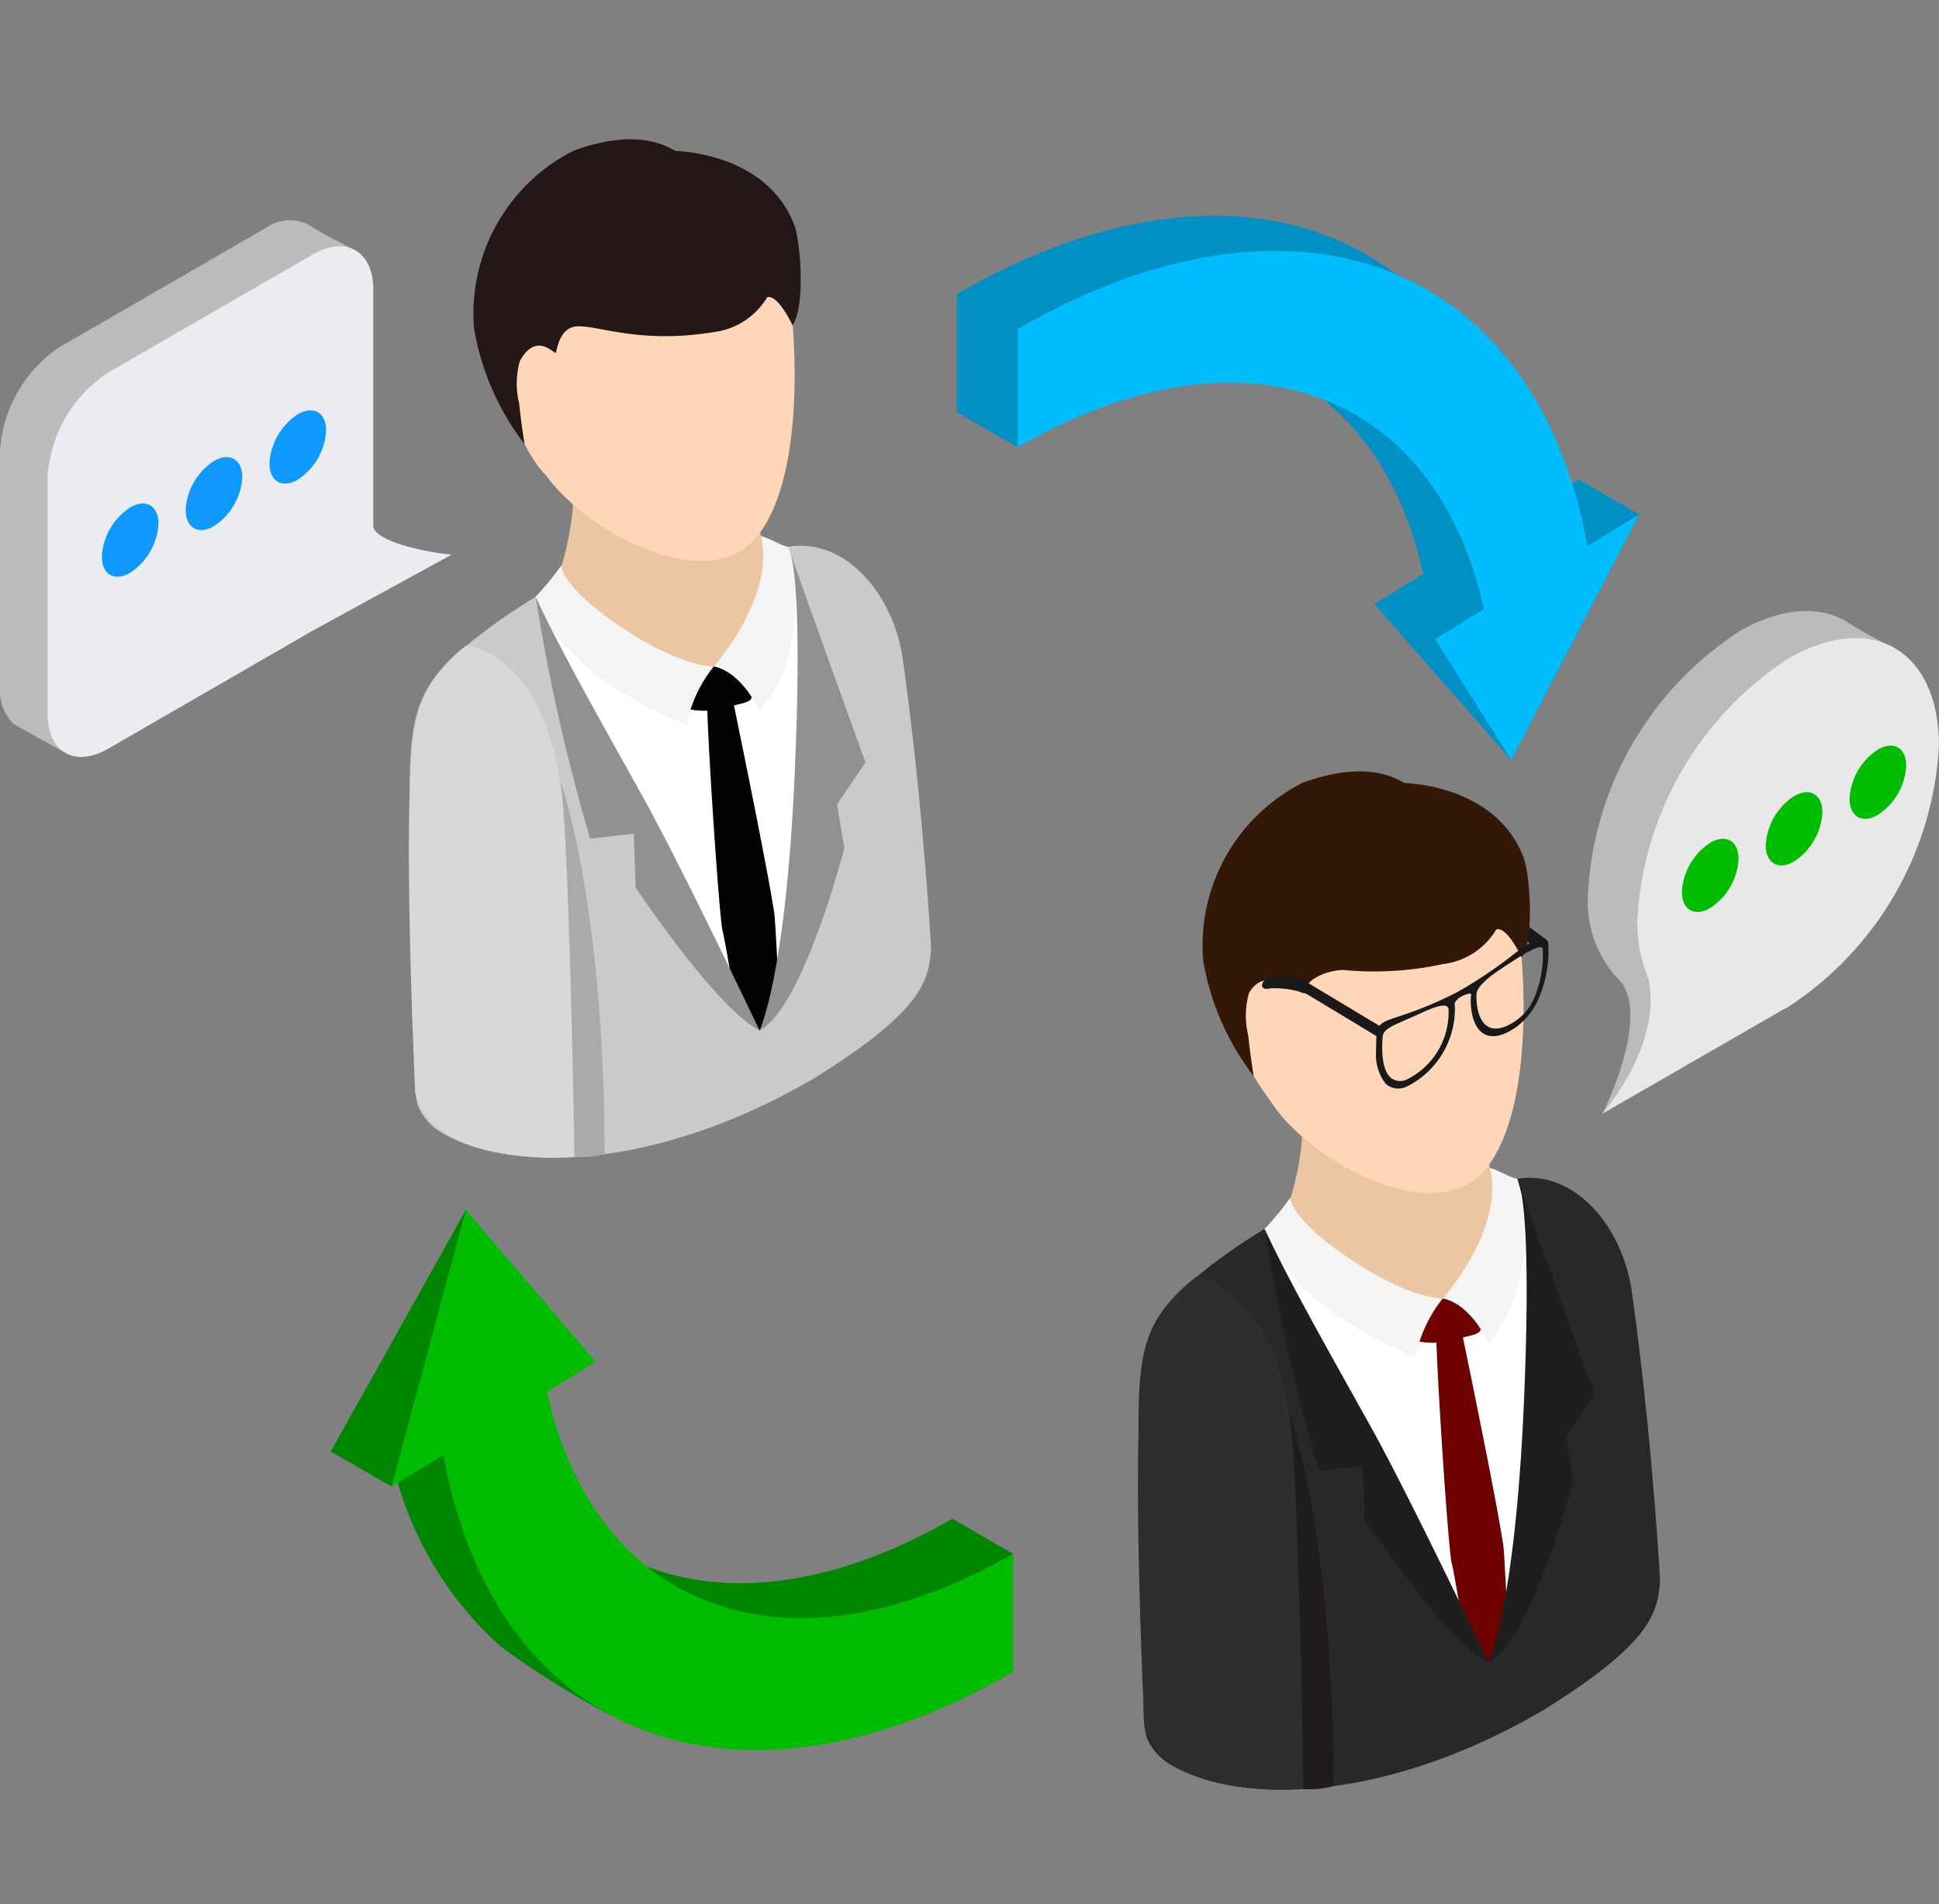 <svg xmlns="http://www.w3.org/2000/svg" xmlns:xlink="http://www.w3.org/1999/xlink" width="83.5" height="82" viewBox="0 0 83.5 82">
  <rect x="0" y="0" width="83.5" height="82" fill="#808080" stroke="none"/>
  <defs>
    <clipPath id="clip-path">
      <rect id="長方形_762" data-name="長方形 762" width="83.5" height="71.075" fill="none"/>
    </clipPath>
  </defs>
  <g id="グループ_6189" data-name="グループ 6189" transform="translate(1746.5 -882)">
    <rect id="長方形_5215" data-name="長方形 5215" width="82" height="82" transform="translate(-1745 882)" fill="none"/>
    <g id="グループ_6182" data-name="グループ 6182" transform="translate(-1746.5 888)">
      <g id="グループ_837" data-name="グループ 837" clip-path="url(#clip-path)">
        <path id="パス_5577" data-name="パス 5577" d="M115.884,20.01c-2.2-12.21-12.554-16.263-24.538-9.345V15.76l2.615,1.508s2.22-3.7,3.686-3.992c6.8-1.368,12.166,2.115,13.774,9.457l-2.1,1.284,5.891,6.722,5.514-10.577-2.615-1.51Z" transform="translate(-50.133 -4.006)" fill="#0090c4"/>
        <path id="パス_5578" data-name="パス 5578" d="M38.267,108.509l2.1-1.282-2.974-5.04-5.817,10.405,2.612,1.507.213-.367a15.123,15.123,0,0,0,4.468,7.237,36.411,36.411,0,0,0,4.815,3.01s9.264-.292,14.658-3.4l2.615-3.581-2.615-1.51c-9.639,5.563-18,2.523-20.078-6.975" transform="translate(-17.331 -56.083)" fill="#008600"/>
        <path id="パス_5579" data-name="パス 5579" d="M97.142,14.013V19.1c9.634-5.56,18-2.523,20.072,6.976l-2.1,1.284,3.279,5.212L123.9,22l-2.227,1.359c-2.2-12.21-12.551-16.263-24.536-9.344" transform="translate(-53.314 -5.843)" fill="#00bdff"/>
        <path id="パス_5580" data-name="パス 5580" d="M44.06,110.02l2.1-1.285-5.588-6.547-3.2,11.913,2.231-1.359c2.2,12.21,12.551,16.263,24.538,9.344v-5.091c-9.639,5.56-18,2.523-20.078-6.975" transform="translate(-20.509 -56.083)" fill="#00bd00"/>
        <path id="パス_5581" data-name="パス 5581" d="M124.98,99.165C125.4,113.113,123.742,120,123.742,120s-4.486-10.587-7.065-14.292-2.574-4.386-2.574-4.386a24.774,24.774,0,0,0-3.625,2.656c-2.684,2.6-1.585,4.545-1.585,18.308a3.8,3.8,0,0,0,.123.91l.01.046.005,0a2.4,2.4,0,0,0,1.095,1.195c2.8,1.62,8.947,1.695,15.9-2.343,4.666-2.882,5.009-4.2,5.1-5.606.01-.077-.359-6.442-1.22-12.495-.384-2.717-2.425-5.227-4.924-4.827" transform="translate(-59.641 -54.401)" fill="#282828"/>
        <path id="パス_5582" data-name="パス 5582" d="M131.294,90.773l-6.711-.436s-1.177-.964-1.195,0a12.083,12.083,0,0,1-.7,5.217c-.413,1.961,4.978,6.788,7.662,7.367s3.3-5.235,2-7.083-1.054-5.065-1.054-5.065" transform="translate(-67.322 -49.344)" fill="#ecc5a3"/>
        <path id="パス_5583" data-name="パス 5583" d="M122.732,65.512c-4.189,1.095-5.189,5.6-4.7,7.6a5.363,5.363,0,0,1,.215,1.359c.082,1.271.6,1.838,1.384,2.971,1.777,2.454,6.947,5.209,9.06,2.643s1.774-8.947,1.21-11.7-2.981-3.963-7.173-2.869" transform="translate(-64.718 -35.734)" fill="#ffd7b8"/>
        <path id="パス_5584" data-name="パス 5584" d="M123.481,60.832c-.2-.02-1.354-1.095-4.378-.023a7.847,7.847,0,0,0-4.315,7.665,11.232,11.232,0,0,0,2.174,4.981s-.151-.925-.233-1.746a3.591,3.591,0,0,1,.028-1.818c.73-1.346,2.3.131,2.351-.023.133-.669,1.148-.982,1.728-.982a13.884,13.884,0,0,0,4.276-.254,3.1,3.1,0,0,0,2.3-1.494c.469-.139,1.092,1.213,1.092,1.213.587-.91.323-3.689.084-4.307-1.179-3.084-4.9-3.189-5.109-3.212" transform="translate(-62.975 -33.113)" fill="#331707"/>
        <path id="パス_5585" data-name="パス 5585" d="M120.71,104c1.177,5.207,9.639,18.678,9.639,18.678A143.216,143.216,0,0,0,128.385,107c-4.476,1.269-6.5-1.633-7.675-3" transform="translate(-66.248 -57.077)" fill="#fff"/>
        <path id="パス_5586" data-name="パス 5586" d="M137.722,104.371s1.1,9.526,1.964,15.681c0,0,5.009-8.054,1.238-20.836.038.979-.223,4.517-3.2,5.155" transform="translate(-75.585 -54.452)" fill="#fff"/>
        <path id="パス_5587" data-name="パス 5587" d="M138.155,112.721c-.169-.564-1.041-1.126-1.072,0s.517,9.618.671,10.123c.1.416.3,1.592.539,3.115.123.182.308.246.43.43a8.829,8.829,0,0,0,.61.718s.256-.279.338-.384a1.363,1.363,0,0,0,.295-1.177.289.289,0,0,1,.182-.351c-.077-1.772-.154-3.02-.179-3.158-.3-2.02-1.815-9.316-1.815-9.316" transform="translate(-75.234 -61.507)" fill="#6d0200"/>
        <path id="パス_5588" data-name="パス 5588" d="M135.866,110.632a1.427,1.427,0,0,0-1.195.795c-.061.3-.354.89.246,1.03a3.367,3.367,0,0,0,1.733-.128c.731-.172,1.079-.21.92-.584s-.515-1.418-1.7-1.113" transform="translate(-73.842 -60.687)" fill="#6d0200"/>
        <path id="パス_5589" data-name="パス 5589" d="M121.807,101.034a11.781,11.781,0,0,1-1.1,1.338s.666,3.143,6.5,5.514a5.8,5.8,0,0,1,1.174-2.518s-1.343.069-3.96-1.674-2.617-2.661-2.617-2.661" transform="translate(-66.248 -55.45)" fill="#f4f4f4"/>
        <path id="パス_5590" data-name="パス 5590" d="M120.71,104a81.57,81.57,0,0,0,2.348,10.416l1.877-.211.082,2.318s3.456,5.189,5.332,6.155c0,0-3.335-7.037-5.066-10.149s-3.558-6.316-4.573-8.529" transform="translate(-66.248 -57.077)" fill="#1e1e1e"/>
        <path id="パス_5591" data-name="パス 5591" d="M139.737,98.159c.687,2.571-2.015,5.632-2.015,5.632,1.271.272,1.964,1.948,1.964,1.948,2.438-2.93,1.238-7.1,1.238-7.1-.295-.046-.652-.3-1.187-.477" transform="translate(-75.585 -53.872)" fill="#f4f4f4"/>
        <path id="パス_5592" data-name="パス 5592" d="M143.433,99.978c.172.721.441,2.894.164,9.313-.39,8.9-1.523,11.179-1.523,11.179,1.879-.966,3.656-7.852,3.656-7.852l-.315-1.879,1.223-1.817s-2.343-6.46-3.2-8.944" transform="translate(-77.973 -54.87)" fill="#1e1e1e"/>
        <path id="パス_5593" data-name="パス 5593" d="M111.094,108.637a5.748,5.748,0,0,0-2.207,3.419c-.62,2.992,0,15.833,0,15.833.8,3.294,6.855,2.778,6.855,2.778,0-3.607-.282-10.626-.392-13.756-.279-7.993-4.256-8.275-4.256-8.275" transform="translate(-59.608 -59.622)" fill="#2e2e2e"/>
        <path id="パス_5594" data-name="パス 5594" d="M123.645,137.665a4,4,0,0,0,1.3-.125c-.031-11.034-1.935-16.153-1.935-16.153.423,1.8.633,16.278.633,16.278" transform="translate(-67.512 -66.62)" fill="#201c1c"/>
        <path id="パス_5595" data-name="パス 5595" d="M55.4,38.835c.418,13.945-1.236,20.834-1.236,20.834s-4.489-10.587-7.065-14.292-2.574-4.386-2.574-4.386a24.715,24.715,0,0,0-3.63,2.658c-2.681,2.6-1.579,4.542-1.579,18.308a4.037,4.037,0,0,0,.118.91l.015.043.005,0a2.392,2.392,0,0,0,1.092,1.2c2.8,1.62,8.947,1.692,15.9-2.343,4.663-2.884,5.006-4.2,5.1-5.607.01-.077-.364-6.445-1.22-12.5-.385-2.717-2.426-5.225-4.927-4.824" transform="translate(-21.452 -21.29)" fill="#cacaca"/>
        <path id="パス_5596" data-name="パス 5596" d="M61.707,30.443,55,30.007s-1.179-.964-1.2,0a12.063,12.063,0,0,1-.7,5.217c-.415,1.961,4.978,6.785,7.662,7.367s3.3-5.235,2-7.085-1.056-5.063-1.056-5.063" transform="translate(-29.132 -16.233)" fill="#ecc5a3"/>
        <path id="パス_5597" data-name="パス 5597" d="M53.145,5.176c-4.191,1.095-5.189,5.6-4.7,7.6a5.4,5.4,0,0,1,.218,1.356,5.234,5.234,0,0,0,1.387,2.974C51.825,19.56,57,22.316,59.11,19.747s1.774-8.947,1.208-11.7-2.982-3.963-7.173-2.869" transform="translate(-26.526 -2.621)" fill="#ffd7b8"/>
        <path id="パス_5598" data-name="パス 5598" d="M53.9.5C53.692.476,52.543-.6,49.516.476A7.854,7.854,0,0,0,45.2,8.139a11.214,11.214,0,0,0,2.174,4.983s-.149-.925-.231-1.746a3.58,3.58,0,0,1,.026-1.817c.73-1.346,1.512-.233,1.564-.387.133-.669.4-1.12.974-1.12.959,0,2.733.758,5.817.249a3.127,3.127,0,0,0,2.3-1.5c.467-.136,1.092,1.212,1.092,1.212.585-.907.318-3.689.082-4.306C57.827.625,54.109.52,53.9.5" transform="translate(-24.786 0)" fill="#231815"/>
        <path id="パス_5599" data-name="パス 5599" d="M51.13,43.665c1.174,5.209,9.639,18.678,9.639,18.678A142.8,142.8,0,0,0,58.8,46.664c-4.473,1.269-6.5-1.633-7.673-3" transform="translate(-28.061 -23.964)" fill="#fff"/>
        <path id="パス_5600" data-name="パス 5600" d="M68.136,44.042s1.1,9.526,1.966,15.678c0,0,5.009-8.052,1.236-20.834.038.977-.223,4.514-3.2,5.155" transform="translate(-37.395 -21.342)" fill="#fff"/>
        <path id="パス_5601" data-name="パス 5601" d="M68.569,52.391c-.172-.564-1.041-1.125-1.077,0s.521,9.619.672,10.121c.1.418.3,1.592.544,3.114.12.182.308.246.43.431a8.3,8.3,0,0,0,.61.718s.254-.277.338-.382a1.363,1.363,0,0,0,.292-1.179.291.291,0,0,1,.182-.349c-.074-1.771-.151-3.02-.18-3.158-.3-2.023-1.812-9.316-1.812-9.316" transform="translate(-37.041 -28.397)" fill="#010202"/>
        <path id="パス_5602" data-name="パス 5602" d="M66.278,50.3a1.422,1.422,0,0,0-1.189.795c-.064.3-.356.887.244,1.028A3.35,3.35,0,0,0,67.068,52c.728-.174,1.077-.21.918-.587S67.47,50,66.278,50.3" transform="translate(-35.652 -27.576)" fill="#010202"/>
        <path id="パス_5603" data-name="パス 5603" d="M52.227,40.7a11.894,11.894,0,0,1-1.1,1.335s.661,3.146,6.5,5.517A5.833,5.833,0,0,1,58.8,45.039s-1.346.069-3.96-1.674S52.227,40.7,52.227,40.7" transform="translate(-28.061 -22.339)" fill="#f4f4f4"/>
        <path id="パス_5604" data-name="パス 5604" d="M51.13,43.665A81.221,81.221,0,0,0,53.476,54.08l1.876-.21.085,2.32s3.453,5.188,5.332,6.152c0,0-3.338-7.034-5.071-10.147s-3.555-6.316-4.568-8.531" transform="translate(-28.061 -23.964)" fill="#919191"/>
        <path id="パス_5605" data-name="パス 5605" d="M70.151,37.829c.689,2.571-2.015,5.633-2.015,5.633,1.271.269,1.966,1.948,1.966,1.948,2.435-2.932,1.235-7.1,1.235-7.1-.292-.046-.651-.3-1.187-.477" transform="translate(-37.395 -20.761)" fill="#f4f4f4"/>
        <path id="パス_5606" data-name="パス 5606" d="M73.848,39.647c.174.718.446,2.892.166,9.311-.387,8.9-1.52,11.179-1.52,11.179,1.876-.964,3.653-7.852,3.653-7.852l-.315-1.876,1.223-1.82s-2.34-6.458-3.207-8.942" transform="translate(-39.786 -21.759)" fill="#919191"/>
        <path id="パス_5607" data-name="パス 5607" d="M41.507,48.3A5.762,5.762,0,0,0,39.3,51.723c-.62,2.989,0,15.83,0,15.83.8,3.3,6.855,2.779,6.855,2.779,0-3.6-.282-10.626-.392-13.756-.277-7.991-4.256-8.275-4.256-8.275" transform="translate(-21.417 -26.509)" fill="#d8d8d8"/>
        <path id="パス_5608" data-name="パス 5608" d="M54.059,77.333a3.88,3.88,0,0,0,1.3-.125c-.028-11.031-1.935-16.15-1.935-16.15.423,1.8.633,16.276.633,16.276" transform="translate(-29.321 -33.509)" fill="#aaa"/>
        <path id="パス_5609" data-name="パス 5609" d="M120.648,79.986c-.285.185-.285.523.162.41a3.99,3.99,0,0,1,1.561.241c.8.482.8.482,3.24,1.956l.008-.515-3.24-1.948a2.141,2.141,0,0,0-1.73-.143" transform="translate(-66.106 -43.833)" fill="#191919"/>
        <path id="パス_5610" data-name="パス 5610" d="M138.673,76.319c-.19-.144-.433-.12-1.379.6a19.32,19.32,0,0,1-2.44,1.643,16.419,16.419,0,0,1-2.479,1.039c-1.074.351-1.018.354-1.038,1.535a2.046,2.046,0,0,0,.42,1.39.831.831,0,0,0,.933.1,3.742,3.742,0,0,0,2.043-3.389,1.313,1.313,0,0,0-.013-.149s0-.187.359-.359.359-.051.359-.051a1.031,1.031,0,0,0-.021.18c-.026,1.225.577,2.171,1.938,1.233a2.964,2.964,0,0,0,.938-1.143,5.174,5.174,0,0,0,.464-2.41.248.248,0,0,0-.084-.218m-5.981,6a.651.651,0,0,1-.733-.069c-.469-.435-.341-1.661-.341-1.671v-.015c.007-.431.389-.515,1.482-1.01l.261-.118c1.11-.508,1.1-.2,1.1-.074a3.226,3.226,0,0,1-1.771,2.958m5.425-3.424a2.3,2.3,0,0,1-.746.9c-1.282.885-1.725-.087-1.707-1.1,0-.125.01-.444,1.128-1.172.08-.056.164-.11.262-.171,1.092-.728,1.466-.828,1.464-.628a.049.049,0,0,0,0,.018,4.718,4.718,0,0,1-.4,2.158" transform="translate(-72.08 -41.847)" fill="#191919"/>
        <path id="パス_5611" data-name="パス 5611" d="M145.866,75.2l-.087.648.41.118.456-.169-.046-.056Z" transform="translate(-80.007 -41.274)" fill="#191919"/>
        <path id="パス_5612" data-name="パス 5612" d="M11.408,8.076,2.62,13.151A5.791,5.791,0,0,0,0,17.688V27.837a1.985,1.985,0,0,0,.586,1.569c.1.084,2.211,1.24,2.211,1.24l7.482-7.056a5.792,5.792,0,0,0,2.62-4.537L15.2,8.965s-1.425-.716-1.843-1.011a1.78,1.78,0,0,0-1.947.122" transform="translate(0 -4.236)" fill="#bbb"/>
        <path id="パス_5613" data-name="パス 5613" d="M162.757,45.51c-1.182-.741-2.844-.665-4.685.4a14.351,14.351,0,0,0-6.495,11.247,4.873,4.873,0,0,0,1.488,3.908l-.019-.005c1.134,1.711-.85,5.611-.85,5.611s4.618-3.375,4.4-3.966a1,1,0,0,0-.421-.378l8.635-15.693a19.55,19.55,0,0,1-2.052-1.121" transform="translate(-83.189 -24.708)" fill="#bbb"/>
        <path id="パス_5614" data-name="パス 5614" d="M18.568,22.23V12.082c0-1.671-1.173-2.348-2.62-1.513L7.16,15.643a5.792,5.792,0,0,0-2.62,4.539V30.329c0,1.672,1.174,2.349,2.62,1.513l8.788-5.073,6-3.282c-1.051-.084-3.384-.563-3.384-1.257" transform="translate(-2.492 -5.604)" fill="#ebecf1"/>
        <path id="パス_5615" data-name="パス 5615" d="M160.947,48.492a14.358,14.358,0,0,0-6.494,11.249,6.284,6.284,0,0,0,.475,2.533.084.084,0,0,0,0,.015c.62,2.856-1.982,5.8-1.982,5.8l7.64-4.4-.008-.007c.122-.061.244-.118.367-.19a14.35,14.35,0,0,0,6.495-11.247c0-4.142-2.907-5.82-6.495-3.75" transform="translate(-83.942 -26.127)" fill="#e8e8e8"/>
        <path id="パス_5616" data-name="パス 5616" d="M10.94,34.936a2.7,2.7,0,0,0-1.22,2.113c0,.778.546,1.094,1.22.7a2.7,2.7,0,0,0,1.22-2.113c0-.778-.546-1.094-1.22-.7" transform="translate(-5.335 -19.082)" fill="#0f99fe"/>
        <path id="パス_5617" data-name="パス 5617" d="M18.94,30.491A2.7,2.7,0,0,0,17.72,32.6c0,.778.546,1.094,1.22.7A2.7,2.7,0,0,0,20.16,31.2c0-.778-.546-1.094-1.22-.7" transform="translate(-9.725 -16.643)" fill="#0f99fe"/>
        <path id="パス_5618" data-name="パス 5618" d="M26.94,26.047a2.7,2.7,0,0,0-1.22,2.113c0,.778.546,1.094,1.22.7a2.7,2.7,0,0,0,1.22-2.113c0-.778-.546-1.094-1.22-.7" transform="translate(-14.116 -14.204)" fill="#0f99fe"/>
        <path id="パス_5619" data-name="パス 5619" d="M161.754,66.936a2.7,2.7,0,0,0-1.22,2.113c0,.778.546,1.094,1.22.7a2.7,2.7,0,0,0,1.22-2.113c0-.778-.546-1.094-1.22-.7" transform="translate(-88.105 -36.644)" fill="#00bd00"/>
        <path id="パス_5620" data-name="パス 5620" d="M169.754,62.491a2.7,2.7,0,0,0-1.22,2.113c0,.778.546,1.094,1.22.7a2.7,2.7,0,0,0,1.22-2.113c0-.778-.546-1.094-1.22-.7" transform="translate(-92.495 -34.205)" fill="#00bd00"/>
        <path id="パス_5621" data-name="パス 5621" d="M177.754,58.047a2.7,2.7,0,0,0-1.22,2.113c0,.778.546,1.094,1.22.7a2.7,2.7,0,0,0,1.22-2.113c0-.778-.546-1.094-1.22-.7" transform="translate(-96.886 -31.766)" fill="#00bd00"/>
      </g>
    </g>
  </g>
</svg>
